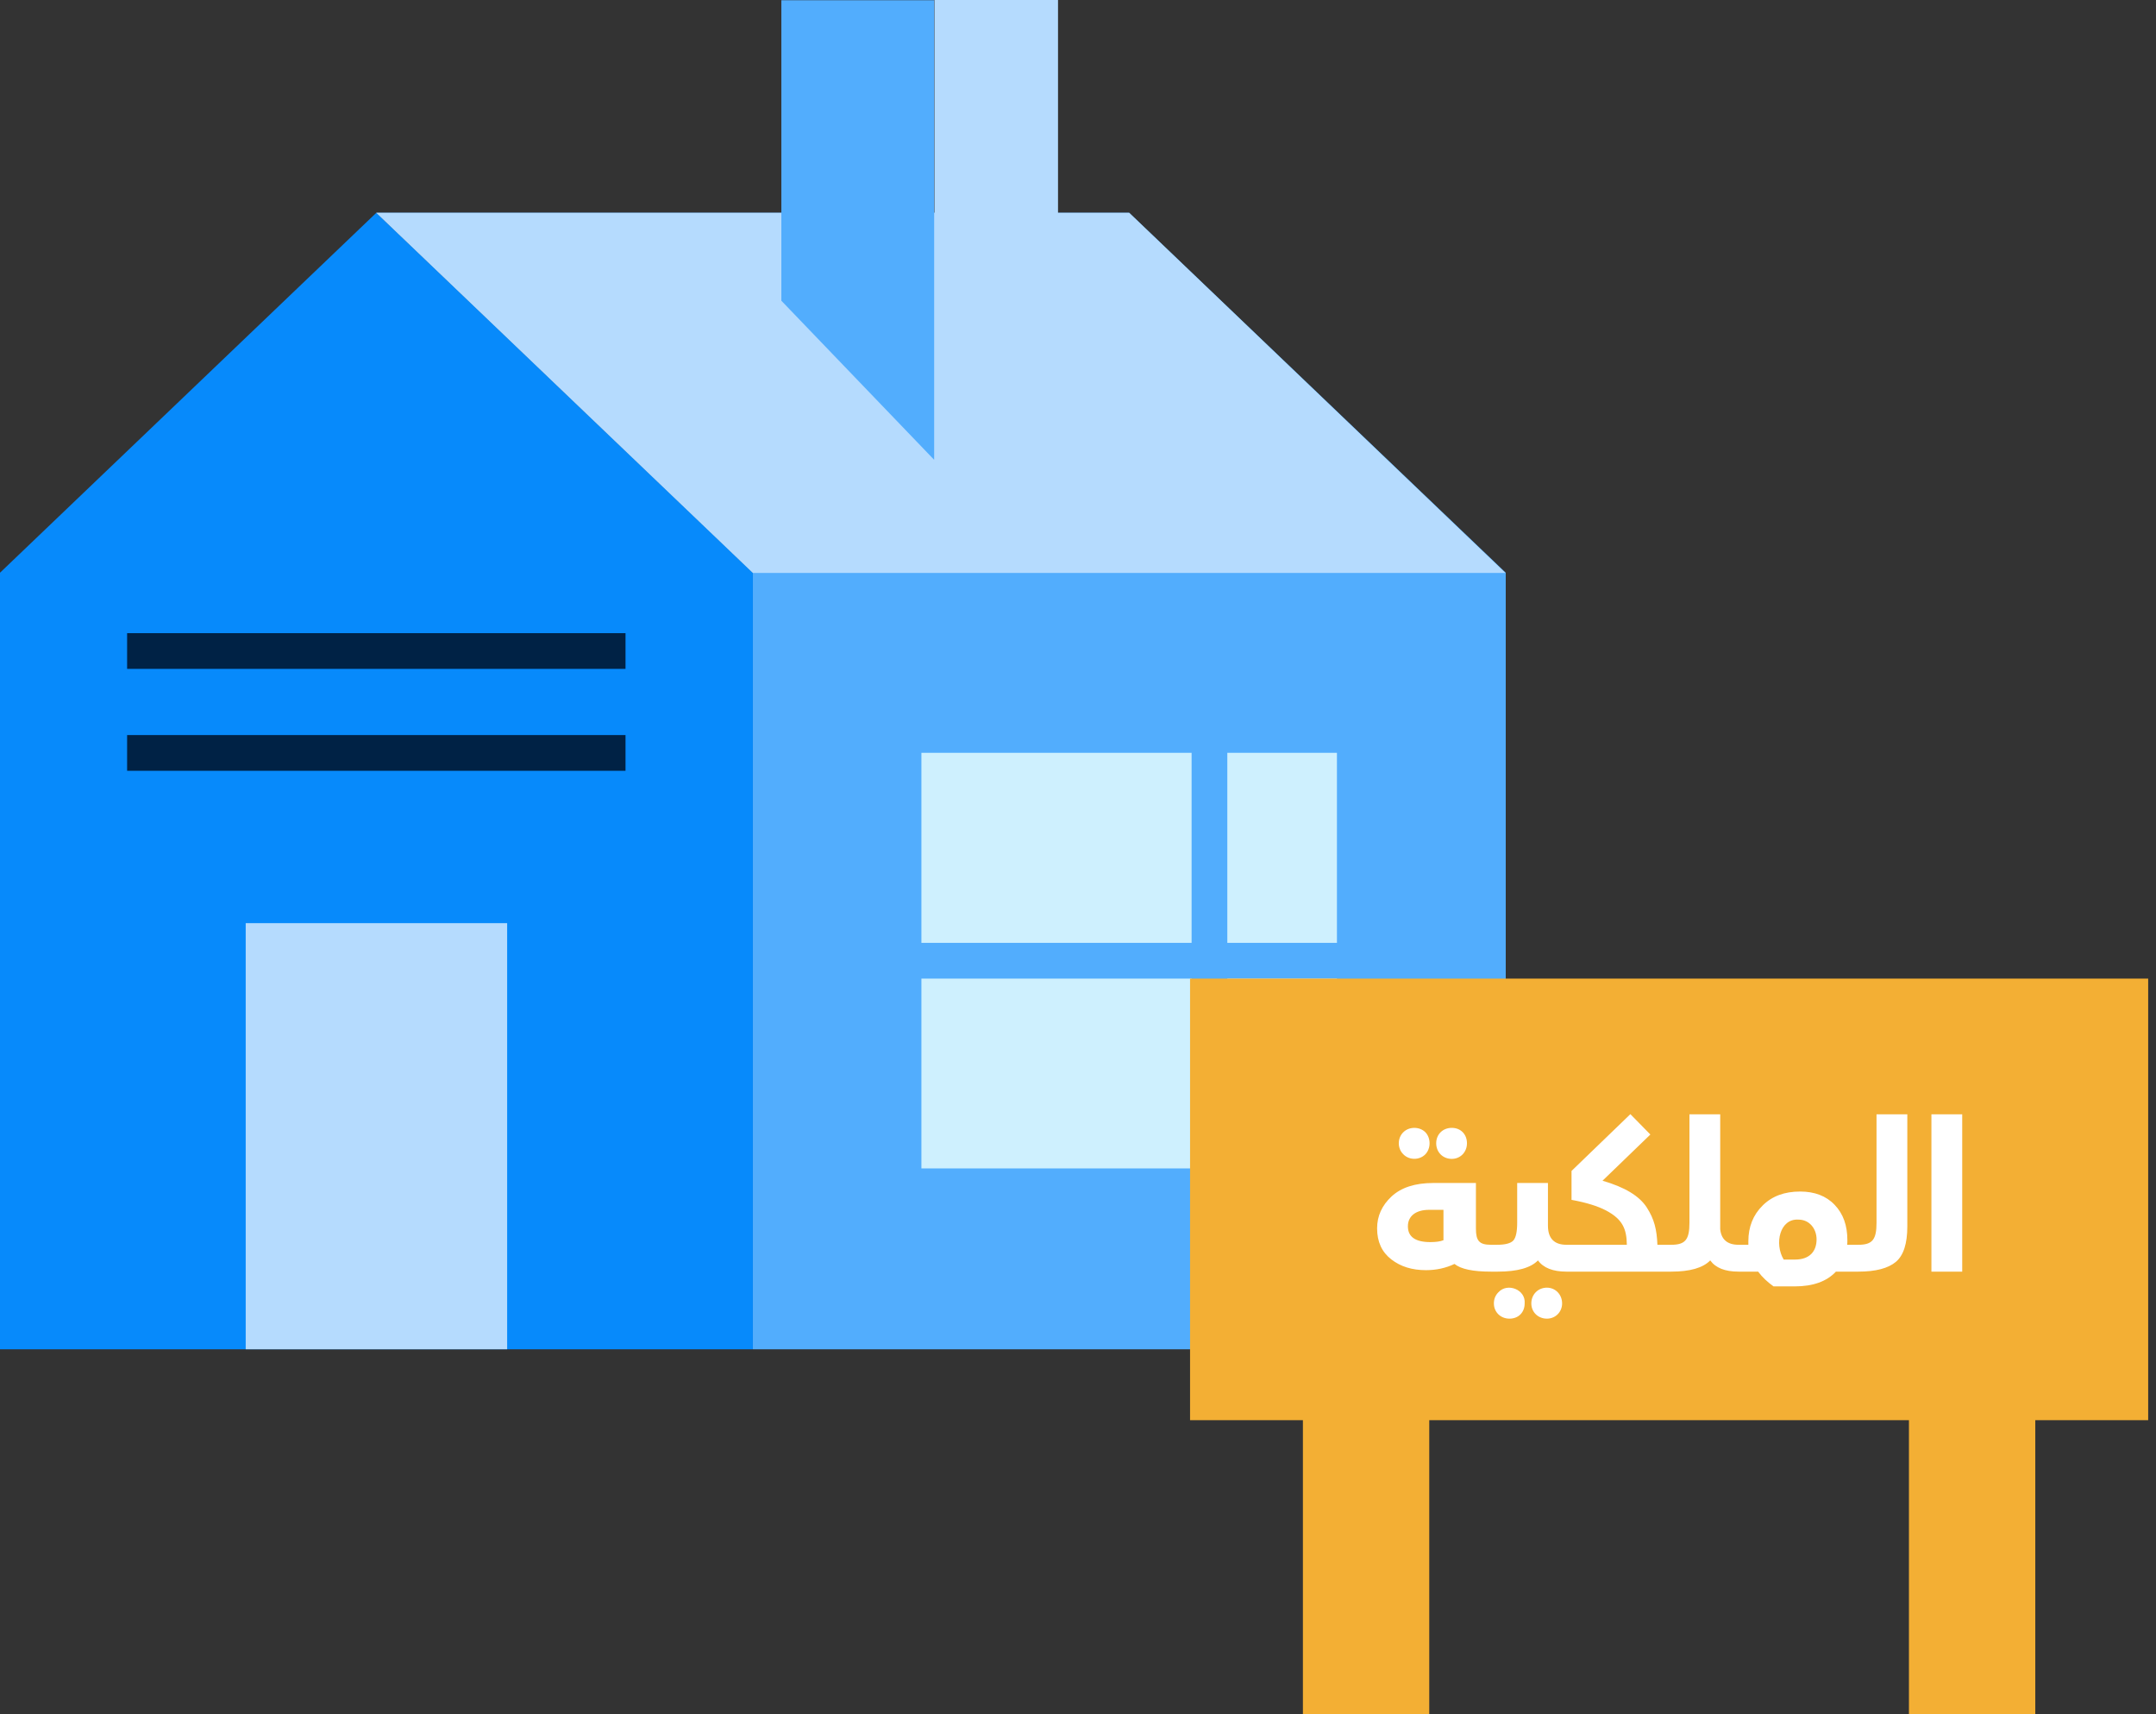 <svg width="78" height="62" viewBox="0 0 78 62" fill="none" xmlns="http://www.w3.org/2000/svg">
<rect x="0" y="0" width="78" height="62" fill="#333333" stroke="none"/>
<path d="M27.237 20.715L13.614 7.697L0 20.715V48.802H27.237V20.715Z" fill="#078AFB"/>
<path d="M18.348 33.39H8.889V48.802H18.348V33.39Z" fill="#B5DBFE"/>
<path d="M22.63 26.587H4.599V27.879H22.63V26.587Z" fill="#002245"/>
<path d="M22.63 22.901H4.599V24.193H22.63V22.901Z" fill="#002245"/>
<path d="M54.475 20.715L40.852 7.697H13.614L27.238 20.715V48.802H54.475V20.715Z" fill="#52ADFD"/>
<path d="M54.466 20.724H27.238L13.614 7.697H40.852L54.466 20.724Z" fill="#B5DBFE"/>
<path d="M48.368 27.229H33.335V42.261H48.368V27.229Z" fill="#CEF0FE"/>
<path d="M33.806 16.622H38.277V-0H33.806V16.622Z" fill="#B5DBFE"/>
<path d="M28.268 10.877L33.796 16.631V0.009H28.268V10.877Z" fill="#52ADFD"/>
<path d="M50.663 34.103H32.631V35.395H50.663V34.103Z" fill="#52ADFD"/>
<path d="M44.402 25.729H43.11V43.76H44.402V25.729Z" fill="#52ADFD"/>
<path d="M73.633 50.509H69.062V62H73.633V50.509Z" fill="#F3AF34"/>
<path d="M51.708 50.509H47.137V62H51.708V50.509Z" fill="#F3AF34"/>
<path d="M77.717 35.395H43.054V51.367H77.717V35.395Z" fill="#F3AF34"/>
<path d="M51.567 41.75C51.77 41.539 51.77 41.163 51.567 40.952C51.356 40.742 50.98 40.742 50.77 40.952C50.551 41.163 50.551 41.539 50.77 41.75C50.98 41.968 51.356 41.968 51.567 41.75ZM52.523 41.916C52.831 41.916 53.072 41.675 53.072 41.351C53.072 41.028 52.846 40.794 52.523 40.794C52.199 40.794 51.959 41.028 51.959 41.351C51.959 41.675 52.199 41.916 52.523 41.916ZM53.938 45.023C53.516 45.023 53.396 44.88 53.396 44.436V42.788H51.853C51.191 42.788 50.687 42.954 50.341 43.278C49.995 43.601 49.821 43.985 49.821 44.429C49.821 44.918 49.995 45.287 50.333 45.55C50.672 45.813 51.086 45.941 51.59 45.941C51.959 45.941 52.305 45.866 52.621 45.716C52.854 45.904 53.291 45.994 53.938 45.994C54.035 45.994 54.088 45.844 54.088 45.543C54.088 45.197 54.035 45.023 53.938 45.023ZM52.222 44.858C52.109 44.903 51.951 44.926 51.748 44.926C51.206 44.926 50.935 44.737 50.935 44.354C50.935 43.985 51.221 43.759 51.703 43.759H52.222V44.858ZM56.672 45.023C56.228 45.023 56.002 44.79 56.002 44.331V42.788H54.889V44.226C54.889 44.549 54.843 44.76 54.753 44.865C54.655 44.971 54.46 45.023 54.159 45.023H53.94V45.994H54.189C54.889 45.994 55.378 45.859 55.641 45.588C55.837 45.859 56.183 45.994 56.672 45.994C56.77 45.994 56.822 45.844 56.822 45.543C56.822 45.197 56.77 45.023 56.672 45.023ZM54.211 46.739C54.098 46.852 54.046 46.987 54.046 47.145C54.046 47.454 54.286 47.695 54.61 47.695C54.934 47.695 55.159 47.469 55.159 47.145C55.205 46.641 54.535 46.385 54.211 46.739ZM55.965 46.574C55.641 46.574 55.4 46.822 55.4 47.145C55.4 47.454 55.641 47.695 55.965 47.695C56.273 47.695 56.514 47.454 56.514 47.145C56.514 46.822 56.273 46.574 55.965 46.574ZM59.962 45.023C59.94 44.474 59.85 44.098 59.579 43.676C59.308 43.255 58.781 42.939 57.976 42.706L59.707 41.035L58.984 40.298L56.855 42.352V43.398C57.389 43.496 57.803 43.624 58.104 43.782C58.698 44.098 58.849 44.444 58.856 45.023H56.674V45.994H60.467C60.565 45.994 60.617 45.844 60.617 45.543C60.617 45.197 60.565 45.023 60.467 45.023H59.962ZM62.897 45.023C62.498 45.023 62.272 44.835 62.234 44.459V44.361V40.305H61.121V44.226C61.121 44.828 60.978 45.023 60.466 45.023V45.994C61.136 45.994 61.61 45.859 61.873 45.588C62.069 45.859 62.407 45.994 62.897 45.994C62.995 45.994 63.047 45.844 63.047 45.543C63.047 45.197 62.995 45.023 62.897 45.023ZM66.827 45.023C66.834 44.986 66.834 44.933 66.834 44.85C66.834 44.324 66.684 43.902 66.375 43.579C66.067 43.255 65.645 43.097 65.126 43.097C64.561 43.097 64.11 43.263 63.771 43.601C63.425 43.94 63.252 44.376 63.252 44.895V45.023H62.898V45.994H63.606C63.756 46.197 63.944 46.37 64.163 46.528H64.93C65.592 46.528 66.089 46.348 66.42 45.994H67.233C67.331 45.994 67.383 45.844 67.383 45.543C67.383 45.197 67.331 45.023 67.233 45.023H66.827ZM64.531 45.558C64.185 44.986 64.388 44.068 65.066 44.113C65.465 44.113 65.72 44.444 65.72 44.828C65.72 45.257 65.472 45.558 64.938 45.558H64.531ZM67.234 45.994C67.859 45.994 68.31 45.874 68.589 45.641C68.867 45.407 69.003 44.978 69.003 44.361V40.305H67.889V44.226C67.889 44.828 67.746 45.023 67.234 45.023V45.994ZM70.989 45.994V40.305H69.875V45.994H70.989Z" fill="white"/>
</svg>

